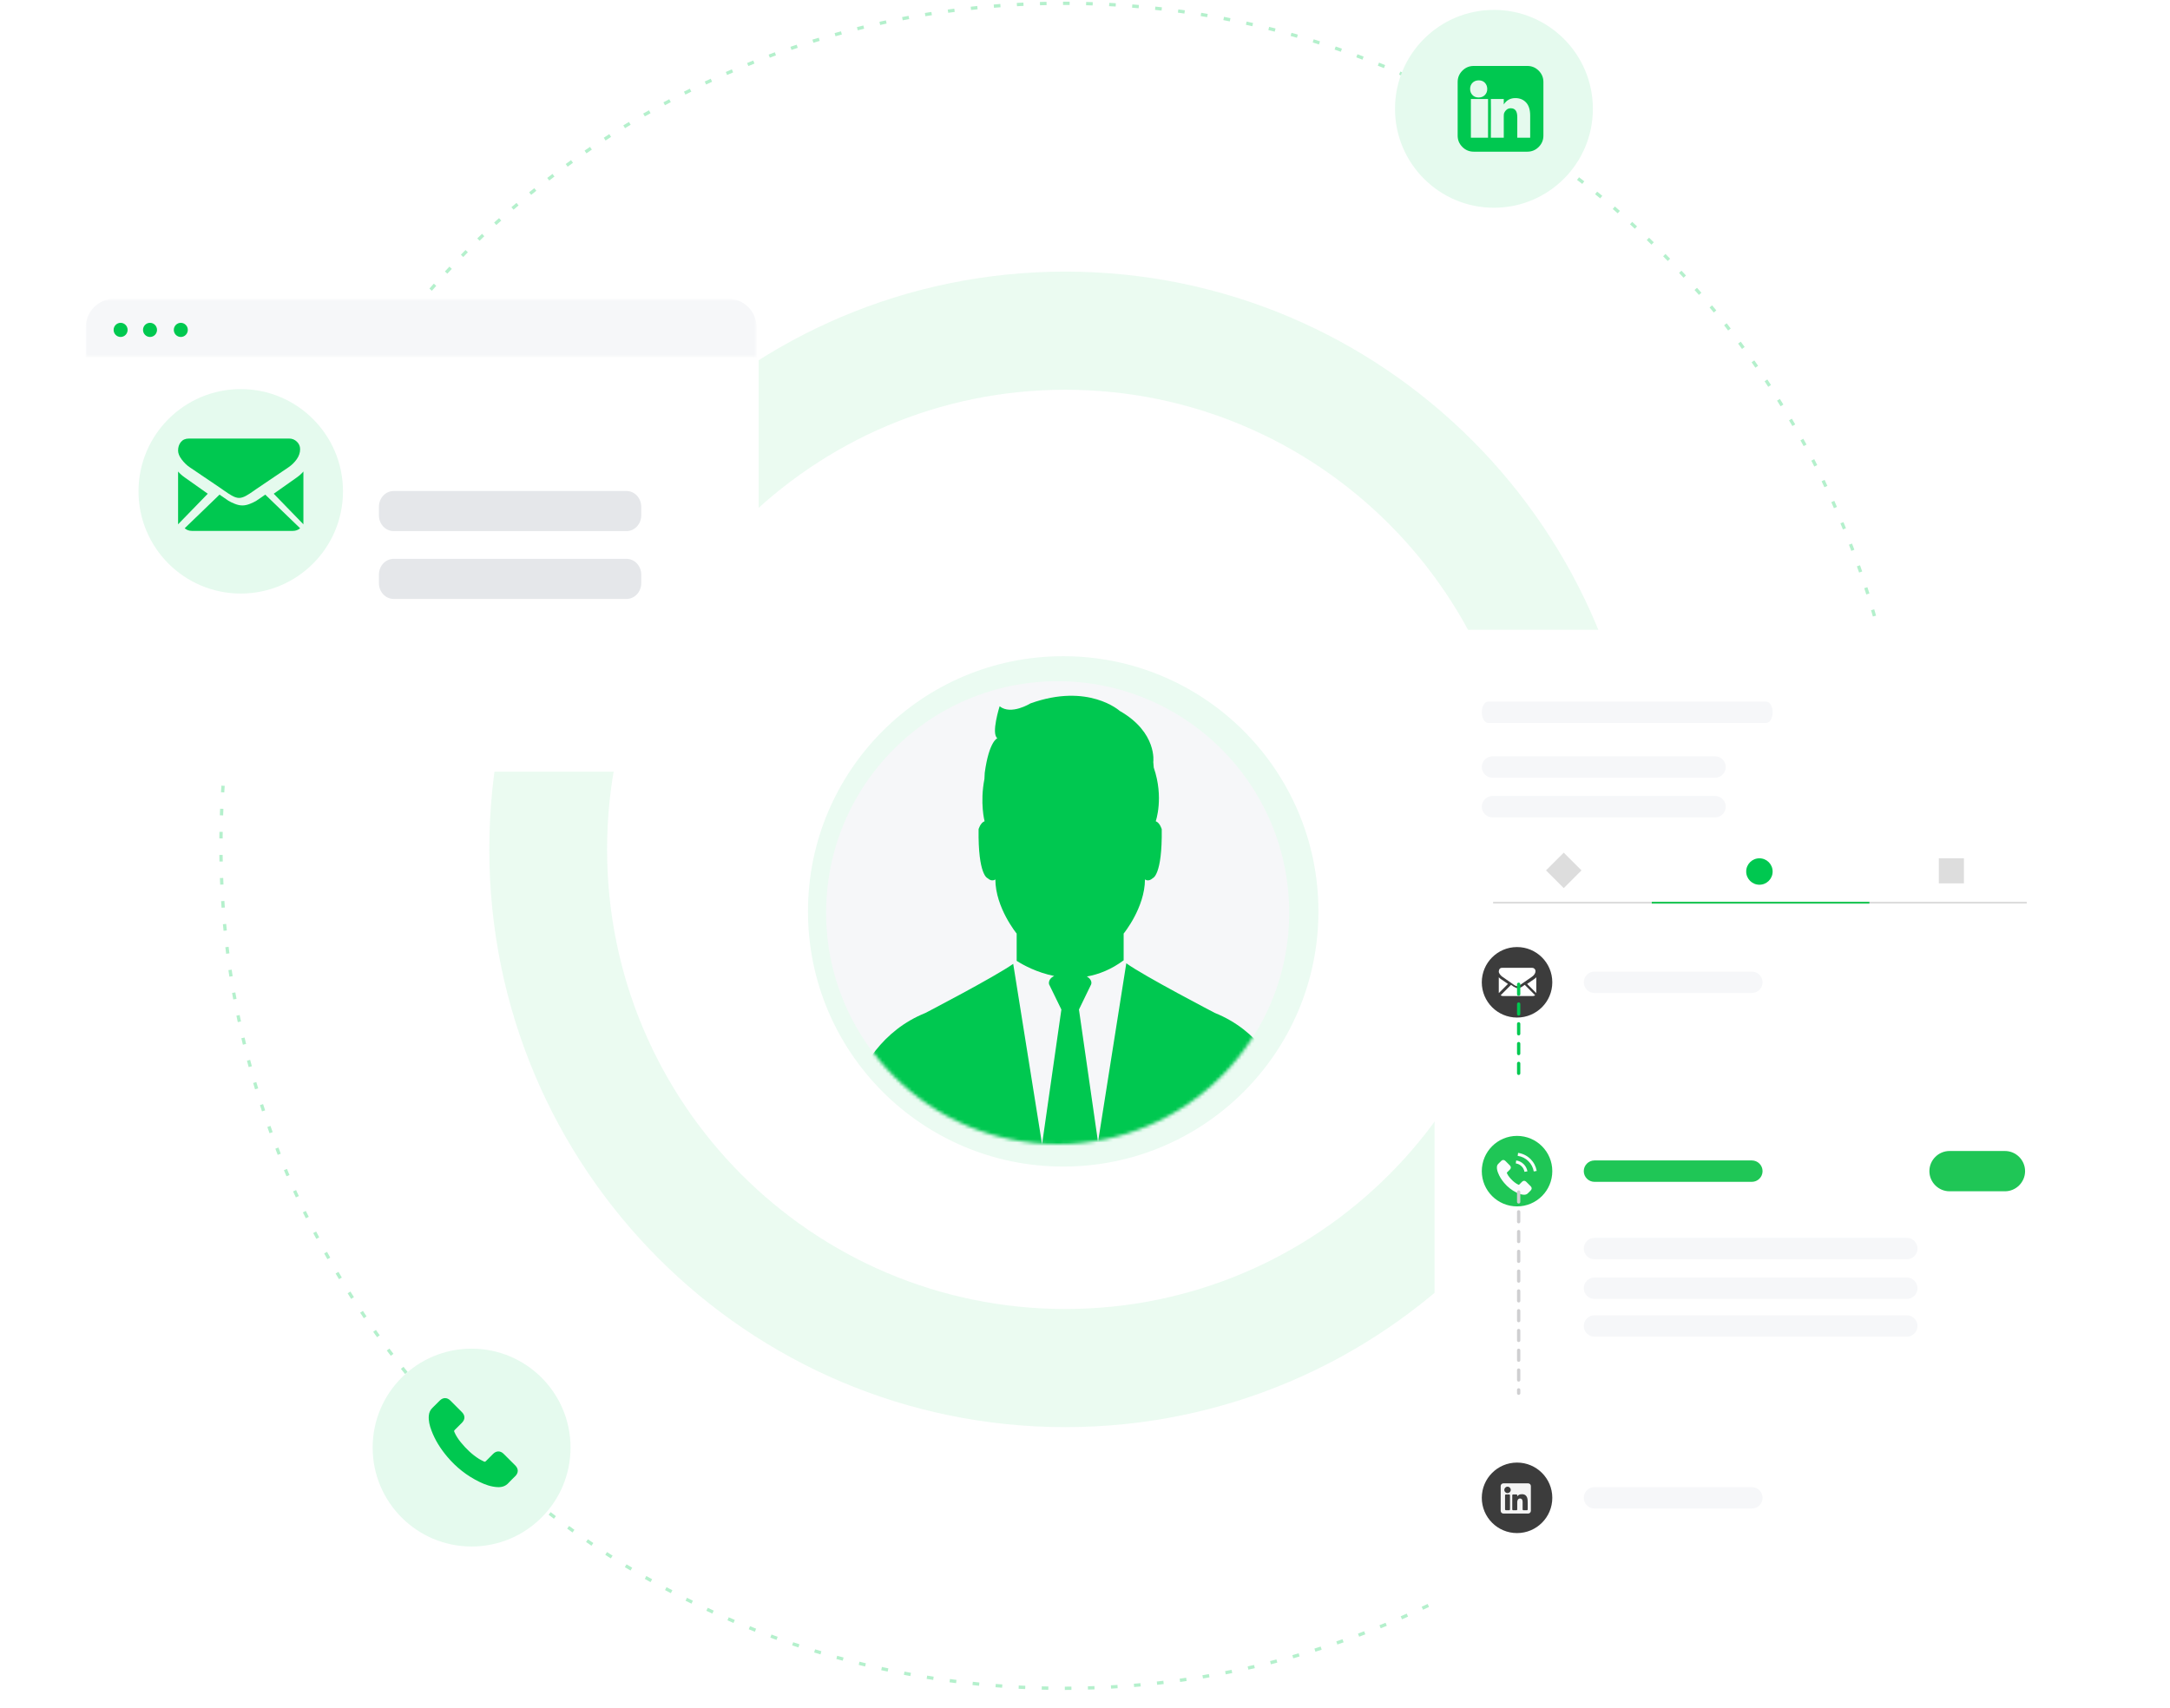 <?xml version="1.0" encoding="UTF-8"?>
<svg width="658px" height="518px" viewBox="0 0 658 518" version="1.1" xmlns="http://www.w3.org/2000/svg" xmlns:xlink="http://www.w3.org/1999/xlink">
    <!-- Generator: Sketch 50.2 (55047) - http://www.bohemiancoding.com/sketch -->
    <title>Group 17</title>
    <desc>Created with Sketch.</desc>
    <defs>
        <filter x="-23.6%" y="-10.4%" width="147.2%" height="130.8%" filterUnits="objectBoundingBox" id="filter-1">
            <feOffset dx="0" dy="15" in="SourceAlpha" result="shadowOffsetOuter1"></feOffset>
            <feGaussianBlur stdDeviation="13" in="shadowOffsetOuter1" result="shadowBlurOuter1"></feGaussianBlur>
            <feColorMatrix values="0 0 0 0 0.38   0 0 0 0 0.631   0 0 0 0 0.478  0 0 0 0.25 0" type="matrix" in="shadowBlurOuter1" result="shadowMatrixOuter1"></feColorMatrix>
            <feMerge>
                <feMergeNode in="shadowMatrixOuter1"></feMergeNode>
                <feMergeNode in="SourceGraphic"></feMergeNode>
            </feMerge>
        </filter>
        <filter x="-22.8%" y="-21.9%" width="145.6%" height="164.6%" filterUnits="objectBoundingBox" id="filter-2">
            <feOffset dx="0" dy="15" in="SourceAlpha" result="shadowOffsetOuter1"></feOffset>
            <feGaussianBlur stdDeviation="13" in="shadowOffsetOuter1" result="shadowBlurOuter1"></feGaussianBlur>
            <feColorMatrix values="0 0 0 0 0.38   0 0 0 0 0.631   0 0 0 0 0.478  0 0 0 0.25 0" type="matrix" in="shadowBlurOuter1" result="shadowMatrixOuter1"></feColorMatrix>
            <feMerge>
                <feMergeNode in="shadowMatrixOuter1"></feMergeNode>
                <feMergeNode in="SourceGraphic"></feMergeNode>
            </feMerge>
        </filter>
        <path d="M0,135.477 C0,140.184 3.869,144 8.64,144 L195.36,144 C200.131,144 204,140.184 204,135.477 L204,17.766 L0,17.766 L0,135.477 Z" id="path-3"></path>
        <polygon id="path-4" points="0 0.601 203.435 0.601 203.435 18.33 0 18.33"></polygon>
        <path d="M140.912,70.792 C140.912,109.564 109.481,140.996 70.707,140.996 C31.935,140.996 0.503,109.564 0.503,70.792 C0.503,32.02 31.935,0.587 70.707,0.587 C109.481,0.587 140.912,32.02 140.912,70.792" id="path-6"></path>
    </defs>
    <g id="Page-1" stroke="none" stroke-width="1" fill="none" fill-rule="evenodd">
        <g id="ilustra" transform="translate(-391, -5598)">
            <g id="Group-17" transform="translate(417, 5599)">
                <g id="Group-2">
                    <g id="Group-35-Copy">
                        <g id="Group-8" transform="translate(41, 0)">
                            <g id="Group-58">
                                <path d="M256.042,395.973 C179.298,395.973 117.085,333.567 117.085,256.584 C117.085,179.603 179.298,117.196 256.042,117.196 C332.787,117.196 395,179.603 395,256.584 C395,333.567 332.787,395.973 256.042,395.973 M256.042,81.369 C159.573,81.369 81.369,159.816 81.369,256.584 C81.369,353.353 159.573,431.8 256.042,431.8 C352.512,431.8 430.715,353.353 430.715,256.584 C430.715,159.816 352.512,81.369 256.042,81.369" id="Fill-3" fill-opacity="0.08" fill="#00CC54"></path>
                                <path d="M511,255.5 C511,396.609 396.608,511 255.5,511 C114.392,511 0,396.609 0,255.5 C0,114.391 114.392,0 255.5,0 C396.608,0 511,114.391 511,255.5 Z" id="Stroke-5" stroke="#00CC54" opacity="0.294" stroke-dasharray="2,5"></path>
                            </g>
                        </g>
                        <g id="Group-59" transform="translate(409, 175)">
                            <g id="Group-47" filter="url(#filter-1)">
                                <g id="Group-3" fill="#FFFFFF">
                                    <path d="M185.951,301.227 L10.914,301.227 C4.887,301.227 -0,296.34 -0,290.312 L-0,10.915 C-0,4.887 4.887,0 10.914,0 L185.951,0 C191.979,0 196.865,4.887 196.865,10.915 L196.865,290.312 C196.865,296.34 191.979,301.227 185.951,301.227" id="Fill-1"></path>
                                </g>
                                <path d="M35.697,106.899 C35.697,112.803 30.911,117.59 25.006,117.59 C19.103,117.59 14.317,112.803 14.317,106.899 C14.317,100.996 19.103,96.209 25.006,96.209 C30.911,96.209 35.697,100.996 35.697,106.899" id="Fill-6" fill="#3C3C3C"></path>
                                <path d="M35.697,164.167 C35.697,170.071 30.911,174.857 25.006,174.857 C19.103,174.857 14.317,170.071 14.317,164.167 C14.317,158.263 19.103,153.477 25.006,153.477 C30.911,153.477 35.697,158.263 35.697,164.167" id="Fill-7" fill="#1FC656"></path>
                                <path d="M25.006,273.93 C19.103,273.93 14.317,269.143 14.317,263.24 C14.317,257.336 19.103,252.549 25.006,252.549 C30.911,252.549 35.697,257.336 35.697,263.24 C35.697,269.143 30.911,273.93 25.006,273.93 Z" id="Fill-8" fill="#3C3C3C"></path>
                                <path d="M96.209,110.144 L48.487,110.144 C46.702,110.144 45.241,108.684 45.241,106.899 C45.241,105.114 46.702,103.654 48.487,103.654 L96.209,103.654 C97.994,103.654 99.455,105.114 99.455,106.899 C99.455,108.684 97.994,110.144 96.209,110.144" id="Fill-9" fill="#F6F7F9"></path>
                                <path d="M100.574,28.252 L16.251,28.252 C15.187,28.252 14.317,26.791 14.317,25.006 C14.317,23.222 15.187,21.762 16.251,21.762 L100.574,21.762 C101.638,21.762 102.509,23.222 102.509,25.006 C102.509,26.791 101.638,28.252 100.574,28.252" id="Fill-10" fill="#F6F7F9"></path>
                                <path d="M85.052,44.859 L17.562,44.859 C15.777,44.859 14.317,43.399 14.317,41.614 C14.317,39.83 15.777,38.369 17.562,38.369 L85.052,38.369 C86.837,38.369 88.297,39.83 88.297,41.614 C88.297,43.399 86.837,44.859 85.052,44.859" id="Fill-11" fill="#F6F7F9"></path>
                                <path d="M85.052,56.885 L17.562,56.885 C15.777,56.885 14.317,55.425 14.317,53.64 C14.317,51.856 15.777,50.395 17.562,50.395 L85.052,50.395 C86.837,50.395 88.297,51.856 88.297,53.64 C88.297,55.425 86.837,56.885 85.052,56.885" id="Fill-12" fill="#F6F7F9"></path>
                                <path d="M143.19,190.891 L48.487,190.891 C46.702,190.891 45.241,189.431 45.241,187.646 C45.241,185.861 46.702,184.401 48.487,184.401 L143.19,184.401 C144.975,184.401 146.435,185.861 146.435,187.646 C146.435,189.431 144.975,190.891 143.19,190.891" id="Fill-13" fill="#F6F7F9"></path>
                                <path d="M143.19,202.917 L48.487,202.917 C46.702,202.917 45.241,201.457 45.241,199.672 C45.241,197.888 46.702,196.427 48.487,196.427 L143.19,196.427 C144.975,196.427 146.435,197.888 146.435,199.672 C146.435,201.457 144.975,202.917 143.19,202.917" id="Fill-14" fill="#F6F7F9"></path>
                                <path d="M143.19,214.371 L48.487,214.371 C46.702,214.371 45.241,212.911 45.241,211.126 C45.241,209.341 46.702,207.881 48.487,207.881 L143.19,207.881 C144.975,207.881 146.435,209.341 146.435,211.126 C146.435,212.911 144.975,214.371 143.19,214.371" id="Fill-15" fill="#F6F7F9"></path>
                                <path d="M96.209,277.365 L48.487,277.365 C46.702,277.365 45.241,275.905 45.241,274.12 C45.241,272.335 46.702,270.875 48.487,270.875 L96.209,270.875 C97.994,270.875 99.455,272.335 99.455,274.12 C99.455,275.905 97.994,277.365 96.209,277.365" id="Fill-16" fill="#FFFFFF"></path>
                                <path d="M96.209,167.412 L48.487,167.412 C46.702,167.412 45.241,165.951 45.241,164.166 C45.241,162.382 46.702,160.922 48.487,160.922 L96.209,160.922 C97.994,160.922 99.455,162.382 99.455,164.166 C99.455,165.951 97.994,167.412 96.209,167.412" id="Fill-17" fill="#1FC656"></path>
                                <path d="M96.209,266.484 L48.487,266.484 C46.702,266.484 45.241,265.024 45.241,263.239 C45.241,261.455 46.702,259.994 48.487,259.994 L96.209,259.994 C97.994,259.994 99.455,261.455 99.455,263.239 C99.455,265.024 97.994,266.484 96.209,266.484" id="Fill-18" fill="#F6F7F9"></path>
                                <path d="M172.948,170.275 L156.149,170.275 C152.79,170.275 150.041,167.526 150.041,164.166 C150.041,160.807 152.79,158.058 156.149,158.058 L172.948,158.058 C176.308,158.058 179.056,160.807 179.056,164.166 C179.056,167.526 176.308,170.275 172.948,170.275" id="Fill-19" fill="#1FC656"></path>
                                <polygon id="Fill-20" fill="#DDDDDD" points="17.753 83.038 179.565 83.038 179.565 82.465 17.753 82.465"></polygon>
                                <polygon id="Fill-21" fill="#1FC656" points="65.858 83.038 131.849 83.038 131.849 82.465 65.858 82.465"></polygon>
                                <path d="M29.841,111.064 C30.091,111.064 30.308,110.981 30.492,110.818 L27.338,107.664 C27.262,107.718 27.189,107.77 27.12,107.821 C26.884,107.994 26.692,108.131 26.545,108.228 C26.398,108.325 26.202,108.424 25.958,108.526 C25.714,108.627 25.486,108.678 25.274,108.678 L25.262,108.678 C25.05,108.678 24.823,108.627 24.579,108.526 C24.334,108.424 24.138,108.325 23.991,108.228 C23.844,108.131 23.653,107.994 23.417,107.821 C23.351,107.772 23.278,107.719 23.198,107.663 L20.044,110.818 C20.228,110.981 20.445,111.064 20.695,111.064 L29.841,111.064 Z" id="Fill-22" fill="#FFFFFF"></path>
                                <path d="M20.099,105.913 C19.862,105.755 19.654,105.575 19.471,105.372 L19.471,110.171 L22.251,107.391 C21.695,107.002 20.978,106.51 20.099,105.913" id="Fill-23" fill="#FFFFFF"></path>
                                <path d="M30.219,105.913 C29.372,106.485 28.654,106.978 28.061,107.392 L30.841,110.171 L30.841,105.372 C30.662,105.571 30.455,105.751 30.219,105.913" id="Fill-24" fill="#FFFFFF"></path>
                                <path d="M29.611,102.509 L20.465,102.509 C20.146,102.509 19.9,102.616 19.729,102.832 C19.557,103.047 19.471,103.316 19.471,103.639 C19.471,103.9 19.585,104.183 19.813,104.488 C20.041,104.792 20.283,105.031 20.54,105.205 C20.68,105.305 21.105,105.599 21.813,106.091 C22.196,106.355 22.528,106.587 22.814,106.786 C23.058,106.956 23.268,107.103 23.441,107.225 C23.461,107.238 23.492,107.261 23.534,107.291 C23.579,107.323 23.635,107.363 23.705,107.414 C23.84,107.512 23.952,107.59 24.041,107.65 C24.13,107.71 24.237,107.777 24.364,107.852 C24.49,107.927 24.61,107.983 24.721,108.02 C24.833,108.057 24.937,108.076 25.032,108.076 L25.044,108.076 C25.139,108.076 25.243,108.057 25.355,108.02 C25.467,107.983 25.586,107.927 25.712,107.852 C25.838,107.777 25.946,107.71 26.035,107.65 C26.125,107.59 26.237,107.512 26.371,107.414 C26.44,107.363 26.498,107.323 26.542,107.291 C26.584,107.261 26.615,107.238 26.635,107.225 C26.77,107.13 26.98,106.984 27.264,106.787 C27.779,106.43 28.538,105.903 29.543,105.205 C29.845,104.994 30.097,104.739 30.301,104.441 C30.504,104.143 30.605,103.83 30.605,103.503 C30.605,103.229 30.506,102.995 30.31,102.801 C30.114,102.606 29.88,102.509 29.611,102.509" id="Fill-25" fill="#FFFFFF"></path>
                                <path d="M27.77,167.375 C27.389,166.999 26.913,166.999 26.534,167.375 C26.245,167.662 25.956,167.949 25.672,168.24 C25.594,168.32 25.529,168.337 25.434,168.284 C25.247,168.182 25.048,168.099 24.868,167.987 C24.031,167.46 23.328,166.783 22.707,166.02 C22.399,165.641 22.124,165.236 21.932,164.779 C21.894,164.687 21.901,164.626 21.976,164.551 C22.265,164.272 22.547,163.986 22.831,163.699 C23.226,163.301 23.226,162.835 22.828,162.434 C22.603,162.205 22.377,161.982 22.151,161.754 C21.918,161.521 21.687,161.285 21.452,161.054 C21.07,160.683 20.594,160.683 20.215,161.057 C19.924,161.343 19.645,161.637 19.349,161.919 C19.074,162.179 18.936,162.497 18.907,162.868 C18.86,163.473 19.009,164.043 19.218,164.6 C19.645,165.751 20.296,166.773 21.085,167.71 C22.151,168.978 23.423,169.981 24.912,170.704 C25.582,171.03 26.277,171.28 27.032,171.322 C27.551,171.35 28.003,171.219 28.365,170.814 C28.612,170.537 28.892,170.284 29.154,170.02 C29.543,169.626 29.545,169.151 29.159,168.762 C28.698,168.298 28.234,167.837 27.77,167.375" id="Fill-26" fill="#FAFCFF"></path>
                                <path d="M27.258,164.375 L28.154,164.222 C28.013,163.398 27.624,162.653 27.034,162.061 C26.41,161.436 25.621,161.043 24.752,160.922 L24.625,161.823 C25.298,161.917 25.91,162.221 26.393,162.704 C26.85,163.161 27.148,163.738 27.258,164.375" id="Fill-27" fill="#FAFCFF"></path>
                                <path d="M29.112,160.52 C28.078,159.486 26.769,158.832 25.324,158.631 L25.198,159.532 C26.446,159.707 27.577,160.272 28.471,161.164 C29.318,162.011 29.874,163.082 30.076,164.26 L30.972,164.107 C30.737,162.742 30.093,161.503 29.112,160.52" id="Fill-28" fill="#FAFCFF"></path>
                                <path d="M28.24,266.776 C28.24,266.898 28.141,266.997 28.019,266.997 L26.917,266.997 C26.795,266.997 26.696,266.898 26.696,266.776 L26.696,264.758 C26.696,264.457 26.784,263.439 25.909,263.439 C25.23,263.439 25.093,264.136 25.065,264.448 L25.065,266.776 C25.065,266.898 24.966,266.997 24.843,266.997 L23.779,266.997 C23.656,266.997 23.557,266.898 23.557,266.776 L23.557,262.435 C23.557,262.312 23.656,262.213 23.779,262.213 L24.843,262.213 C24.966,262.213 25.065,262.312 25.065,262.435 L25.065,262.811 C25.317,262.433 25.691,262.141 26.487,262.141 C28.251,262.141 28.24,263.789 28.24,264.694 L28.24,266.776 Z M22.123,261.808 C21.585,261.808 21.148,261.371 21.148,260.833 C21.148,260.294 21.585,259.858 22.123,259.858 C22.661,259.858 23.098,260.294 23.098,260.833 C23.098,261.371 22.661,261.808 22.123,261.808 Z M22.877,266.756 C22.877,266.89 22.77,266.997 22.636,266.997 L21.61,266.997 C21.477,266.997 21.369,266.89 21.369,266.756 L21.369,262.454 C21.369,262.322 21.477,262.213 21.61,262.213 L22.636,262.213 C22.77,262.213 22.877,262.322 22.877,262.454 L22.877,266.756 Z M28.373,258.849 L20.872,258.849 C20.414,258.849 20.044,259.219 20.044,259.677 L20.044,267.178 C20.044,267.636 20.414,268.007 20.872,268.007 L28.373,268.007 C28.831,268.007 29.201,267.636 29.201,267.178 L29.201,259.677 C29.201,259.219 28.831,258.849 28.373,258.849 Z" id="Fill-29" fill="#F5F5F5"></path>
                                <path d="M102.509,73.302 C102.509,75.516 100.714,77.311 98.5,77.311 C96.286,77.311 94.491,75.516 94.491,73.302 C94.491,71.088 96.286,69.294 98.5,69.294 C100.714,69.294 102.509,71.088 102.509,73.302" id="Fill-30" fill="#00C850"></path>
                                <polygon id="Fill-31" fill="#DDDDDD" points="39.167 78.334 33.788 72.955 39.167 67.576 44.546 72.955"></polygon>
                                <polygon id="Fill-32" fill="#DDDDDD" points="152.904 76.901 160.511 76.901 160.511 69.294 152.904 69.294"></polygon>
                            </g>
                        </g>
                        <circle id="Mask" fill="#E5FAEE" cx="427" cy="32" r="30"></circle>
                        <path d="M440.57,20.43 C439.617,19.477 438.468,19 437.125,19 L420.875,19 C419.532,19 418.384,19.477 417.43,20.43 C416.477,21.384 416,22.532 416,23.875 L416,40.125 C416,41.468 416.477,42.616 417.43,43.57 C418.384,44.523 419.532,45 420.875,45 L437.125,45 C438.468,45 439.616,44.523 440.57,43.57 C441.523,42.616 442,41.468 442,40.125 L442,23.875 C442,22.532 441.523,21.384 440.57,20.43 Z M425.212,40.768 L420.012,40.768 L420.012,29.021 L425.212,29.021 L425.212,40.768 Z M424.255,27.819 C423.775,28.318 423.142,28.567 422.355,28.567 L422.335,28.567 C421.575,28.567 420.958,28.318 420.485,27.819 C420.011,27.321 419.775,26.704 419.775,25.967 C419.775,25.216 420.018,24.595 420.505,24.104 C420.992,23.613 421.621,23.367 422.395,23.367 C423.168,23.367 423.788,23.613 424.255,24.104 C424.721,24.595 424.961,25.216 424.975,25.967 C424.975,26.703 424.735,27.321 424.255,27.819 Z M437.989,40.768 L434.078,40.768 L434.078,34.488 C434.078,32.717 433.424,31.831 432.115,31.831 C431.618,31.831 431.201,31.969 430.862,32.245 C430.523,32.522 430.27,32.858 430.101,33.253 C430.021,33.456 429.982,33.772 429.982,34.2 L429.982,40.768 L426.072,40.768 C426.106,33.681 426.106,29.765 426.072,29.021 L429.982,29.021 L429.982,30.679 C430.804,29.394 431.972,28.75 433.486,28.75 C434.84,28.75 435.929,29.195 436.753,30.087 C437.577,30.978 437.989,32.293 437.989,34.031 L437.989,40.768 L437.989,40.768 Z" id="Shape" fill="#00C850" fill-rule="nonzero"></path>
                        <circle id="Mask-Copy-3" fill="#E5FAEE" cx="117" cy="438" r="30"></circle>
                        <g id="Group-62" transform="translate(0, 74)">
                            <g id="Group-56">
                                <g id="Group-34" filter="url(#filter-2)">
                                    <g id="Fill-61" fill="#FFFFFF">
                                        <use style="mix-blend-mode: multiply;" xlink:href="#path-3"></use>
                                        <use xlink:href="#path-3"></use>
                                    </g>
                                    <mask id="mask-5" fill="white">
                                        <use xlink:href="#path-4"></use>
                                    </mask>
                                    <g id="Clip-64"></g>
                                    <path d="M8.617,0.601 C3.857,0.601 -0,4.497 -0,9.302 L-0,18.33 L203.435,18.33 L203.435,9.302 C203.435,4.497 199.577,0.601 194.818,0.601 L8.617,0.601 Z" id="Fill-63" fill="#F6F7F9" mask="url(#mask-5)"></path>
                                    <path d="M28.827,12.188 C27.654,12.188 26.705,11.228 26.705,10.046 C26.705,8.862 27.654,7.902 28.827,7.902 C29.999,7.902 30.948,8.862 30.948,10.046 C30.948,11.228 29.999,12.188 28.827,12.188" id="Path" fill="#00C850" mask="url(#mask-5)"></path>
                                    <path d="M19.489,12.188 C18.316,12.188 17.367,11.228 17.367,10.046 C17.367,8.862 18.316,7.902 19.489,7.902 C20.661,7.902 21.611,8.862 21.611,10.046 C21.611,11.228 20.661,12.188 19.489,12.188" id="Path" fill="#00C850" mask="url(#mask-5)"></path>
                                    <path d="M10.576,12.188 C9.403,12.188 8.454,11.228 8.454,10.046 C8.454,8.862 9.403,7.902 10.576,7.902 C11.747,7.902 12.698,8.862 12.698,10.046 C12.698,11.228 11.747,12.188 10.576,12.188" id="Path" fill="#00C850" mask="url(#mask-5)"></path>
                                    <path d="M163.996,71.065 L93.344,71.065 C90.899,71.065 88.899,68.916 88.899,66.288 L88.899,63.686 C88.899,61.058 90.899,58.909 93.344,58.909 L163.996,58.909 C166.441,58.909 168.44,61.058 168.44,63.686 L168.44,66.288 C168.44,68.916 166.441,71.065 163.996,71.065" id="Fill-82" fill="#E5E7EA"></path>
                                    <path d="M163.996,91.636 L93.344,91.636 C90.899,91.636 88.899,89.487 88.899,86.859 L88.899,84.258 C88.899,81.63 90.899,79.481 93.344,79.481 L163.996,79.481 C166.441,79.481 168.44,81.63 168.44,84.258 L168.44,86.859 C168.44,89.487 166.441,91.636 163.996,91.636" id="Fill-84" fill="#E5E7EA"></path>
                                </g>
                            </g>
                            <g id="Group-34-Copy" transform="translate(16, 43)" fill="#E5FAEE">
                                <circle id="Mask" cx="31" cy="31" r="31"></circle>
                            </g>
                            <g id="Group-5" transform="translate(28, 58)" fill="#00C850">
                                <path d="M34.819,28 C35.657,28 36.382,27.733 37,27.205 L26.436,17.004 C26.181,17.178 25.935,17.348 25.703,17.511 C24.913,18.072 24.27,18.513 23.779,18.828 C23.286,19.141 22.63,19.463 21.813,19.791 C20.993,20.119 20.23,20.282 19.522,20.282 L19.482,20.282 C18.772,20.282 18.01,20.119 17.191,19.791 C16.37,19.463 15.714,19.141 15.223,18.828 C14.732,18.513 14.091,18.072 13.299,17.511 C13.078,17.354 12.835,17.182 12.568,17 L2,27.205 C2.618,27.733 3.345,28 4.183,28 L34.819,28 Z" id="Fill-22"></path>
                                <path d="M2.032,11.802 C1.266,11.277 0.591,10.676 0,10 L0,26 L9,16.73 C7.2,15.436 4.879,13.794 2.032,11.802" id="Fill-23"></path>
                                <path d="M35.986,11.802 C33.246,13.712 30.919,15.356 29,16.734 L38,26 L38,10 C37.422,10.663 36.752,11.262 35.986,11.802" id="Fill-24"></path>
                                <path d="M33.696,0 L3.304,0 C2.244,0 1.427,0.348 0.856,1.044 C0.285,1.741 0,2.611 0,3.655 C0,4.5 0.379,5.414 1.136,6.399 C1.894,7.383 2.699,8.157 3.551,8.719 C4.019,9.04 5.43,9.993 7.784,11.582 C9.055,12.438 10.161,13.186 11.11,13.83 C11.919,14.38 12.619,14.854 13.194,15.248 C13.261,15.293 13.364,15.365 13.502,15.461 C13.651,15.565 13.839,15.697 14.071,15.861 C14.519,16.176 14.892,16.43 15.187,16.622 C15.484,16.819 15.839,17.035 16.26,17.278 C16.679,17.519 17.076,17.7 17.448,17.819 C17.821,17.939 18.163,18 18.481,18 L18.521,18 C18.837,18 19.183,17.939 19.554,17.819 C19.925,17.7 20.321,17.519 20.74,17.278 C21.161,17.035 21.518,16.819 21.815,16.622 C22.112,16.43 22.483,16.176 22.93,15.861 C23.161,15.697 23.351,15.565 23.499,15.461 C23.636,15.365 23.741,15.293 23.808,15.248 C24.255,14.943 24.955,14.471 25.897,13.834 C27.608,12.678 30.13,10.975 33.47,8.719 C34.475,8.034 35.314,7.21 35.989,6.248 C36.663,5.283 37,4.272 37,3.214 C37,2.329 36.673,1.574 36.02,0.944 C35.367,0.315 34.591,0 33.696,0" id="Fill-25"></path>
                            </g>
                        </g>
                    </g>
                    <path d="M126.707,439.89 C125.731,438.927 124.513,438.927 123.544,439.89 C122.804,440.623 122.065,441.357 121.338,442.103 C121.139,442.309 120.97,442.351 120.728,442.215 C120.249,441.954 119.74,441.743 119.28,441.457 C117.136,440.107 115.339,438.373 113.748,436.422 C112.96,435.452 112.256,434.414 111.765,433.246 C111.667,433.01 111.685,432.855 111.878,432.663 C112.617,431.947 113.338,431.214 114.065,430.48 C115.078,429.461 115.078,428.268 114.059,427.242 C113.482,426.658 112.903,426.086 112.325,425.503 C111.729,424.906 111.138,424.302 110.535,423.711 C109.559,422.762 108.341,422.762 107.371,423.719 C106.626,424.452 105.911,425.204 105.153,425.925 C104.45,426.59 104.097,427.404 104.022,428.355 C103.903,429.903 104.283,431.362 104.818,432.786 C105.911,435.732 107.576,438.348 109.597,440.748 C112.325,443.993 115.582,446.559 119.391,448.41 C121.108,449.244 122.884,449.883 124.817,449.99 C126.147,450.064 127.303,449.728 128.23,448.69 C128.863,447.982 129.578,447.336 130.249,446.659 C131.245,445.652 131.251,444.434 130.263,443.439 C129.081,442.251 127.894,441.071 126.707,439.89" id="Path-Copy" fill="#00C850"></path>
                    <path d="M434.5,297.5 L434.5,324.519" id="Line-2-Copy-2" stroke="#00C850" stroke-linecap="round" stroke-linejoin="round" stroke-dasharray="3,3,3"></path>
                    <path d="M434.5,360.5 L434.5,421.508" id="Line-2-Copy-3" stroke="#CFCFD1" stroke-linecap="round" stroke-linejoin="round" stroke-dasharray="3,3,3"></path>
                </g>
                <g id="Group-4-Copy" transform="translate(219, 198)">
                    <g id="Group-53">
                        <path d="M154.781,77.391 C154.781,120.133 120.133,154.781 77.391,154.781 C34.649,154.781 0,120.133 0,77.391 C0,34.649 34.649,0 77.391,0 C120.133,0 154.781,34.649 154.781,77.391" id="Fill-9" fill="#EBFBF2"></path>
                        <g id="Shape" transform="translate(5, 7)">
                            <mask id="mask-7" fill="white">
                                <use xlink:href="#path-6"></use>
                            </mask>
                            <use id="Mask" fill="#F6F7F9" xlink:href="#path-6"></use>
                            <path d="M118.39,101.194 C118.39,101.194 96.844,89.992 91.52,86.125 L82.95,140.34 L77.167,100.151 L80.883,92.487 C81.16,91.535 80.477,90.649 79.555,90.141 C83.162,89.503 86.95,88.025 90.719,85.23 L90.719,77.119 C90.719,77.119 97.158,69.284 97.185,60.685 C97.185,60.685 98.189,61.56 99.546,60.32 C99.546,60.32 102.464,59.45 102.268,45.468 C102.268,45.468 101.745,43.544 100.45,43.051 C100.45,43.051 102.99,35.914 99.847,26.777 C99.85,26.777 99.707,25.095 99.707,25.095 C99.707,25.095 100.971,16.123 89.529,9.595 C89.529,9.595 80.021,1 62.453,7.32 C62.453,7.32 56.571,10.974 53.116,8.187 C53.116,8.187 50.46,16.515 52.424,17.881 C52.424,17.881 49.906,18.741 48.596,28.367 C48.596,28.367 48.508,30.23 48.502,30.239 C47.087,37.561 48.55,43.053 48.55,43.053 C47.258,43.545 46.734,45.469 46.734,45.469 C46.539,59.452 49.455,60.322 49.455,60.322 C50.814,61.561 51.816,60.687 51.816,60.687 C51.842,69.287 58.281,77.12 58.281,77.12 L58.281,85.389 C60.269,86.668 64.413,88.936 69.664,89.987 C68.639,90.431 67.862,91.387 68.099,92.49 L71.836,100.155 L65.982,141.013 L57.234,86.304 C51.531,90.316 30.61,101.194 30.61,101.194 C4.581,111.676 4,146 4,146 L145,146 C145.002,146 144.424,111.676 118.39,101.194 Z" fill="#00C850" fill-rule="nonzero" mask="url(#mask-7)"></path>
                        </g>
                    </g>
                </g>
            </g>
        </g>
    </g>
</svg>